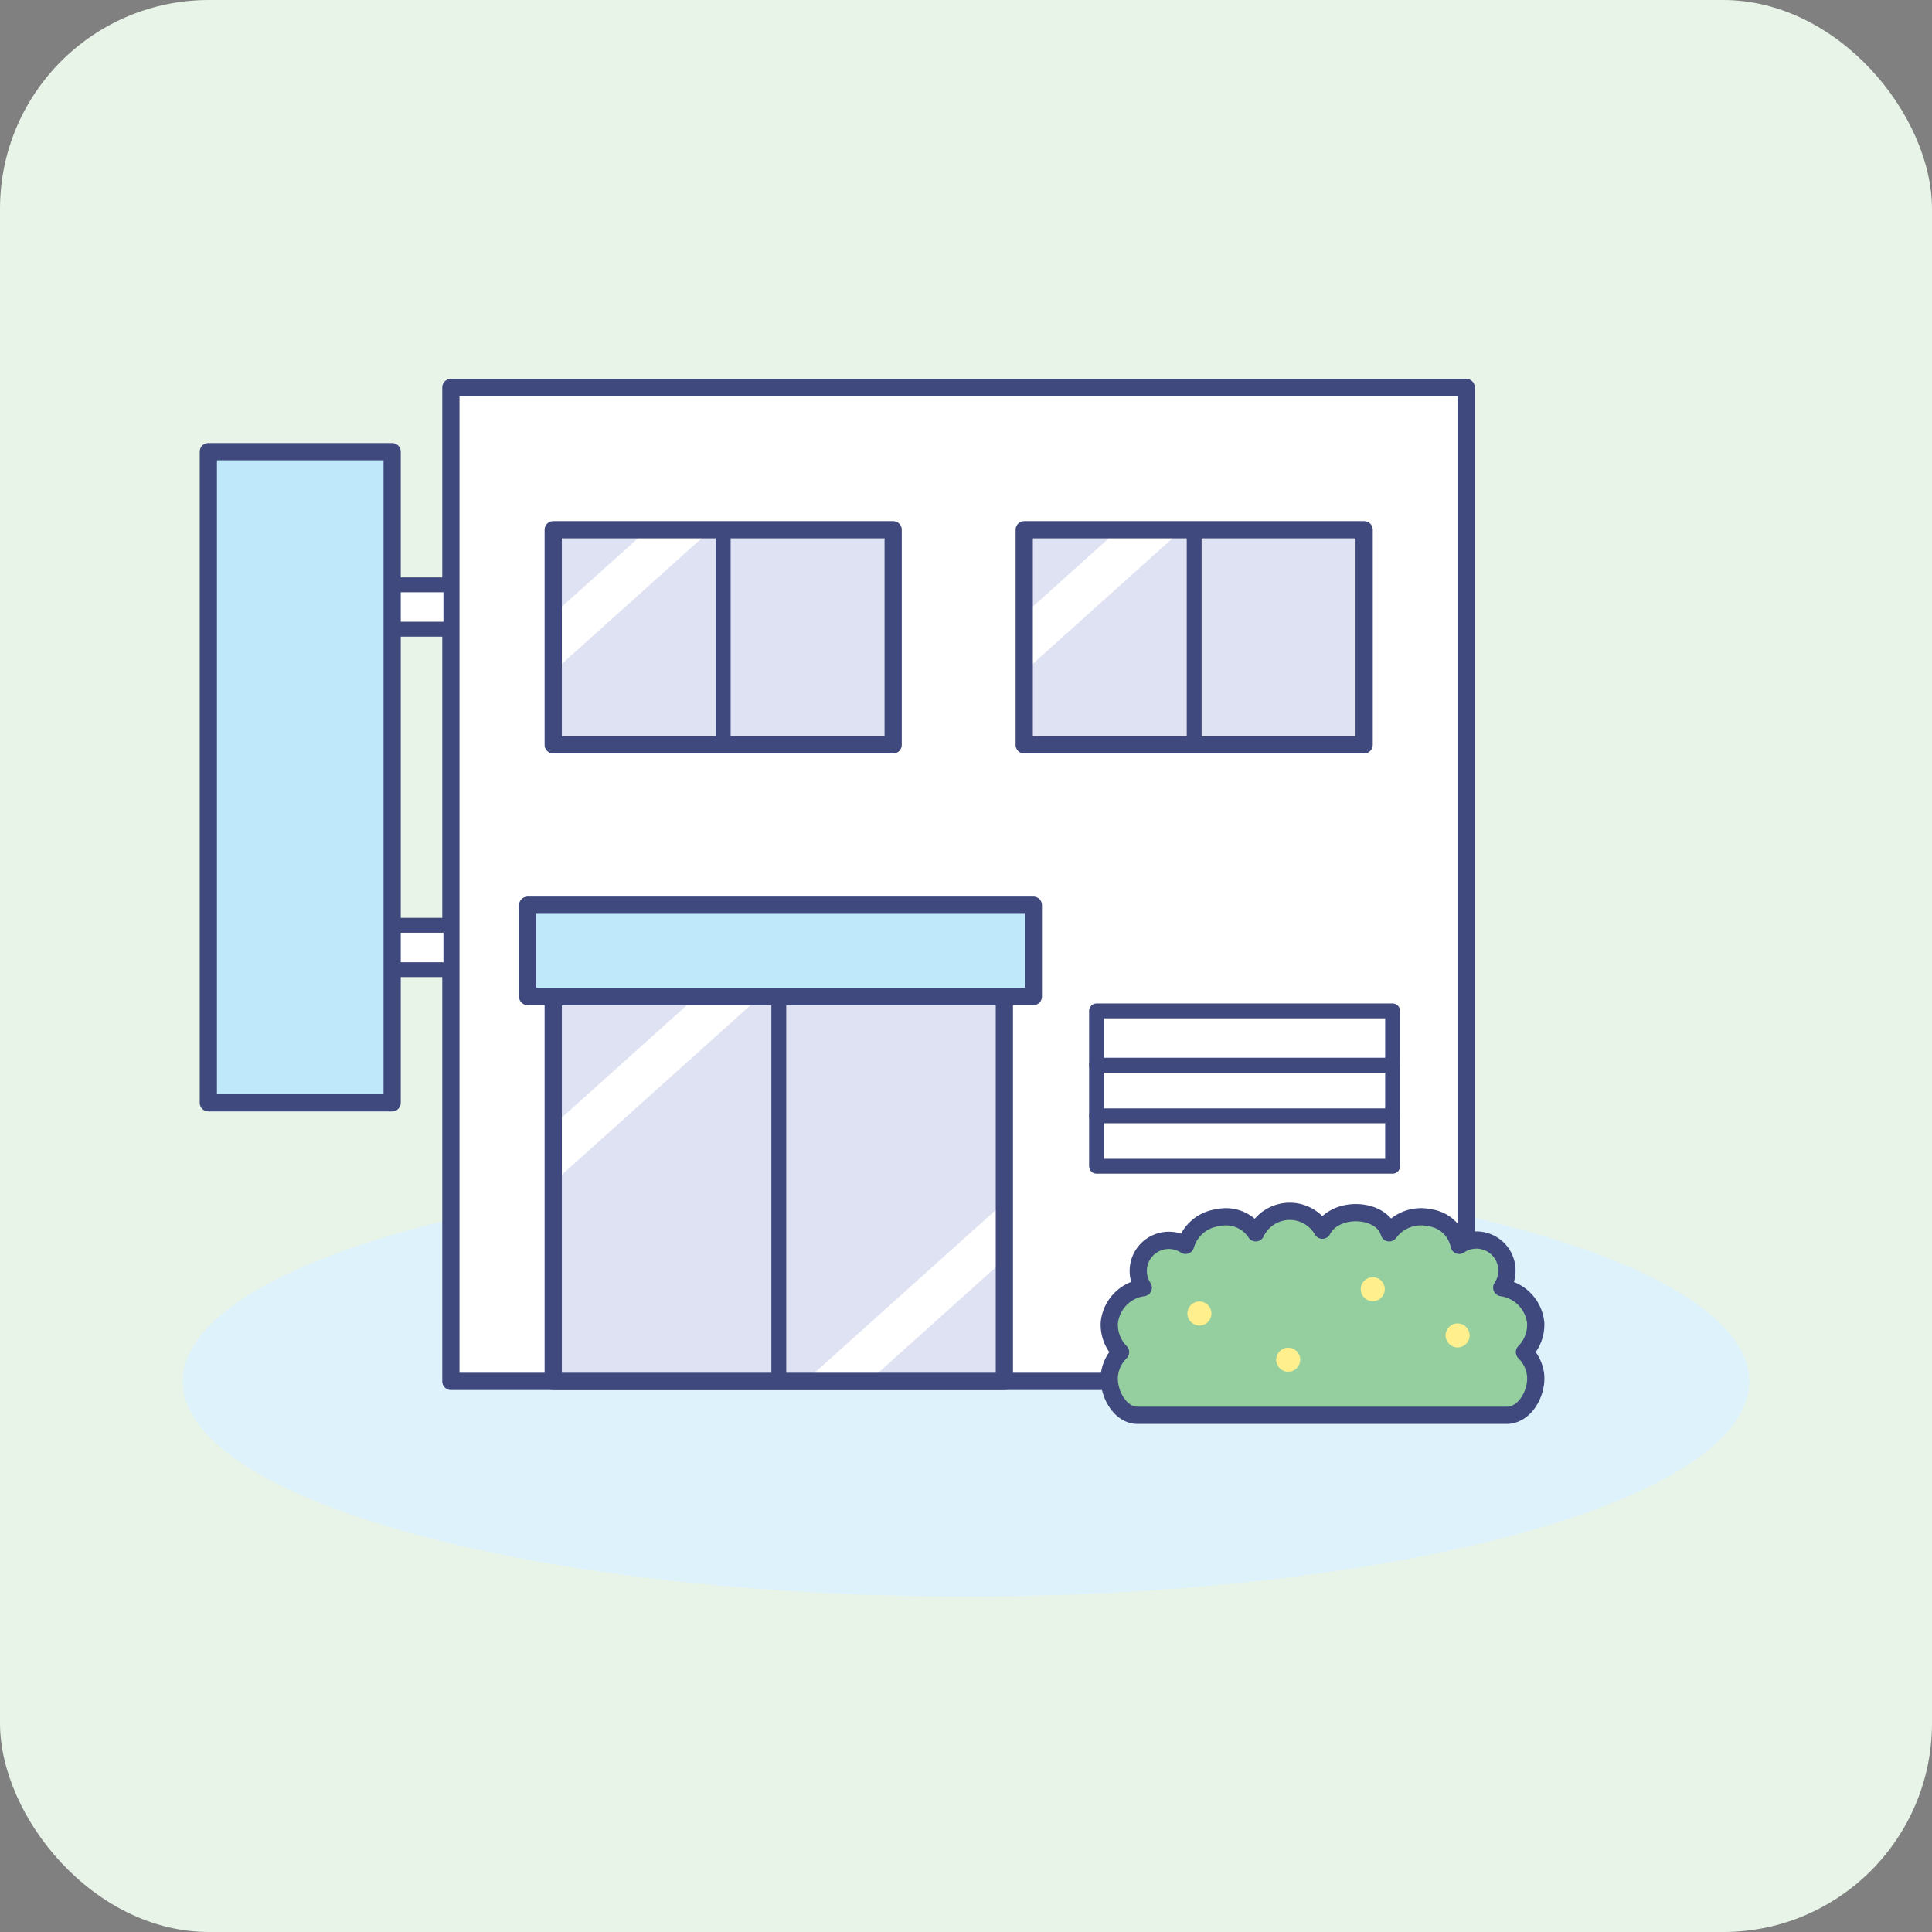 <svg xmlns="http://www.w3.org/2000/svg" xmlns:xlink="http://www.w3.org/1999/xlink" viewBox="0 0 74 74"><rect x="0" y="0" width="74" height="74" fill="#808080" stroke="none"/><defs><style>.cls-1,.cls-8{fill:none;}.cls-2{fill:#e9f4e9;}.cls-3{fill:#def2fb;}.cls-4,.cls-7,.cls-9{fill:#fff;}.cls-10,.cls-13,.cls-4,.cls-8,.cls-9{stroke:#3f497e;stroke-linecap:round;stroke-linejoin:round;}.cls-10,.cls-13,.cls-4,.cls-8{stroke-width:0.66px;}.cls-5{fill:#dfe2f2;}.cls-6{clip-path:url(#clip-path);}.cls-9{stroke-width:0.57px;}.cls-10{fill:#bfe8fb;}.cls-11{clip-path:url(#clip-path-2);}.cls-12{clip-path:url(#clip-path-3);}.cls-13{fill:#95cfa0;}.cls-14{fill:#fff08d;}</style><clipPath id="clip-path"><rect class="cls-1" x="21.19" y="38.16" width="17.28" height="14.75"/></clipPath><clipPath id="clip-path-2"><rect class="cls-1" x="21.19" y="20.29" width="13.02" height="8.24"/></clipPath><clipPath id="clip-path-3"><rect class="cls-1" x="39.23" y="20.29" width="13.02" height="8.24"/></clipPath></defs><g id="Layer_2" data-name="Layer 2"><g id="Layer_1-2" data-name="Layer 1"><rect class="cls-2" width="74" height="74" rx="8"/><ellipse class="cls-3" cx="37" cy="52.91" rx="30" ry="8.24"/><rect class="cls-4" x="17.27" y="14.84" width="38.89" height="38.07"/><rect class="cls-5" x="21.19" y="38.16" width="17.28" height="14.75"/><g class="cls-6"><rect class="cls-7" x="34.04" y="43.05" width="1.63" height="14.7" transform="translate(49.04 -9.21) rotate(48.06)"/><rect class="cls-7" x="23.05" y="35.88" width="1.63" height="11.82" transform="translate(39 -3.89) rotate(48.06)"/></g><rect class="cls-8" x="21.19" y="38.16" width="17.28" height="14.75"/><line class="cls-9" x1="29.83" y1="52.91" x2="29.83" y2="38.16"/><rect class="cls-10" x="20.21" y="34.67" width="19.37" height="3.5"/><rect class="cls-5" x="21.19" y="20.29" width="13.02" height="8.24"/><g class="cls-11"><rect class="cls-7" x="23.09" y="16.27" width="1.63" height="11.82" transform="translate(24.43 -10.42) rotate(48.06)"/></g><rect class="cls-8" x="21.19" y="20.29" width="13.02" height="8.24"/><line class="cls-9" x1="27.7" y1="28.53" x2="27.7" y2="20.29"/><rect class="cls-5" x="39.23" y="20.29" width="13.02" height="8.24"/><g class="cls-12"><rect class="cls-7" x="41.13" y="16.27" width="1.63" height="11.82" transform="translate(30.41 -23.84) rotate(48.06)"/></g><rect class="cls-8" x="39.23" y="20.29" width="13.02" height="8.24"/><line class="cls-9" x1="45.74" y1="28.53" x2="45.74" y2="20.29"/><rect class="cls-9" x="15.3" y="35.17" width="1.7" height="2.25" transform="translate(-20.15 52.44) rotate(-90)"/><rect class="cls-9" x="15.3" y="22.13" width="1.7" height="2.25" transform="translate(-7.11 39.4) rotate(-90)"/><rect class="cls-10" x="-0.97" y="26.26" width="24.94" height="7.04" transform="translate(-18.28 41.27) rotate(-90)"/><rect class="cls-9" x="42" y="38.72" width="11.34" height="5.95"/><line class="cls-9" x1="42" y1="40.8" x2="53.34" y2="40.8"/><line class="cls-9" x1="42" y1="42.74" x2="53.34" y2="42.74"/><path class="cls-13" d="M57.73,54.21H43.57c-.67,0-1.13-.84-1.08-1.52a1.47,1.47,0,0,1,.43-.9,1.49,1.49,0,0,1-.43-1.13,1.51,1.51,0,0,1,1.3-1.34,1.17,1.17,0,0,1,1.62-1.62,1.48,1.48,0,0,1,1.24-1.06,1.37,1.37,0,0,1,1.45.58,1.44,1.44,0,0,1,2.55-.1c.49-.95,2.28-.87,2.56.1a1.51,1.51,0,0,1,1.54-.58,1.34,1.34,0,0,1,1.14,1.06,1.17,1.17,0,0,1,1.63,1.62,1.52,1.52,0,0,1,1.3,1.34,1.49,1.49,0,0,1-.43,1.13,1.47,1.47,0,0,1,.43.9C58.87,53.37,58.41,54.19,57.73,54.21Z"/><circle class="cls-14" cx="45.94" cy="50.31" r="0.46"/><circle class="cls-14" cx="49.34" cy="52.08" r="0.46"/><circle class="cls-14" cx="52.58" cy="49.38" r="0.46"/><circle class="cls-14" cx="55.83" cy="51.15" r="0.46"/></g></g></svg>